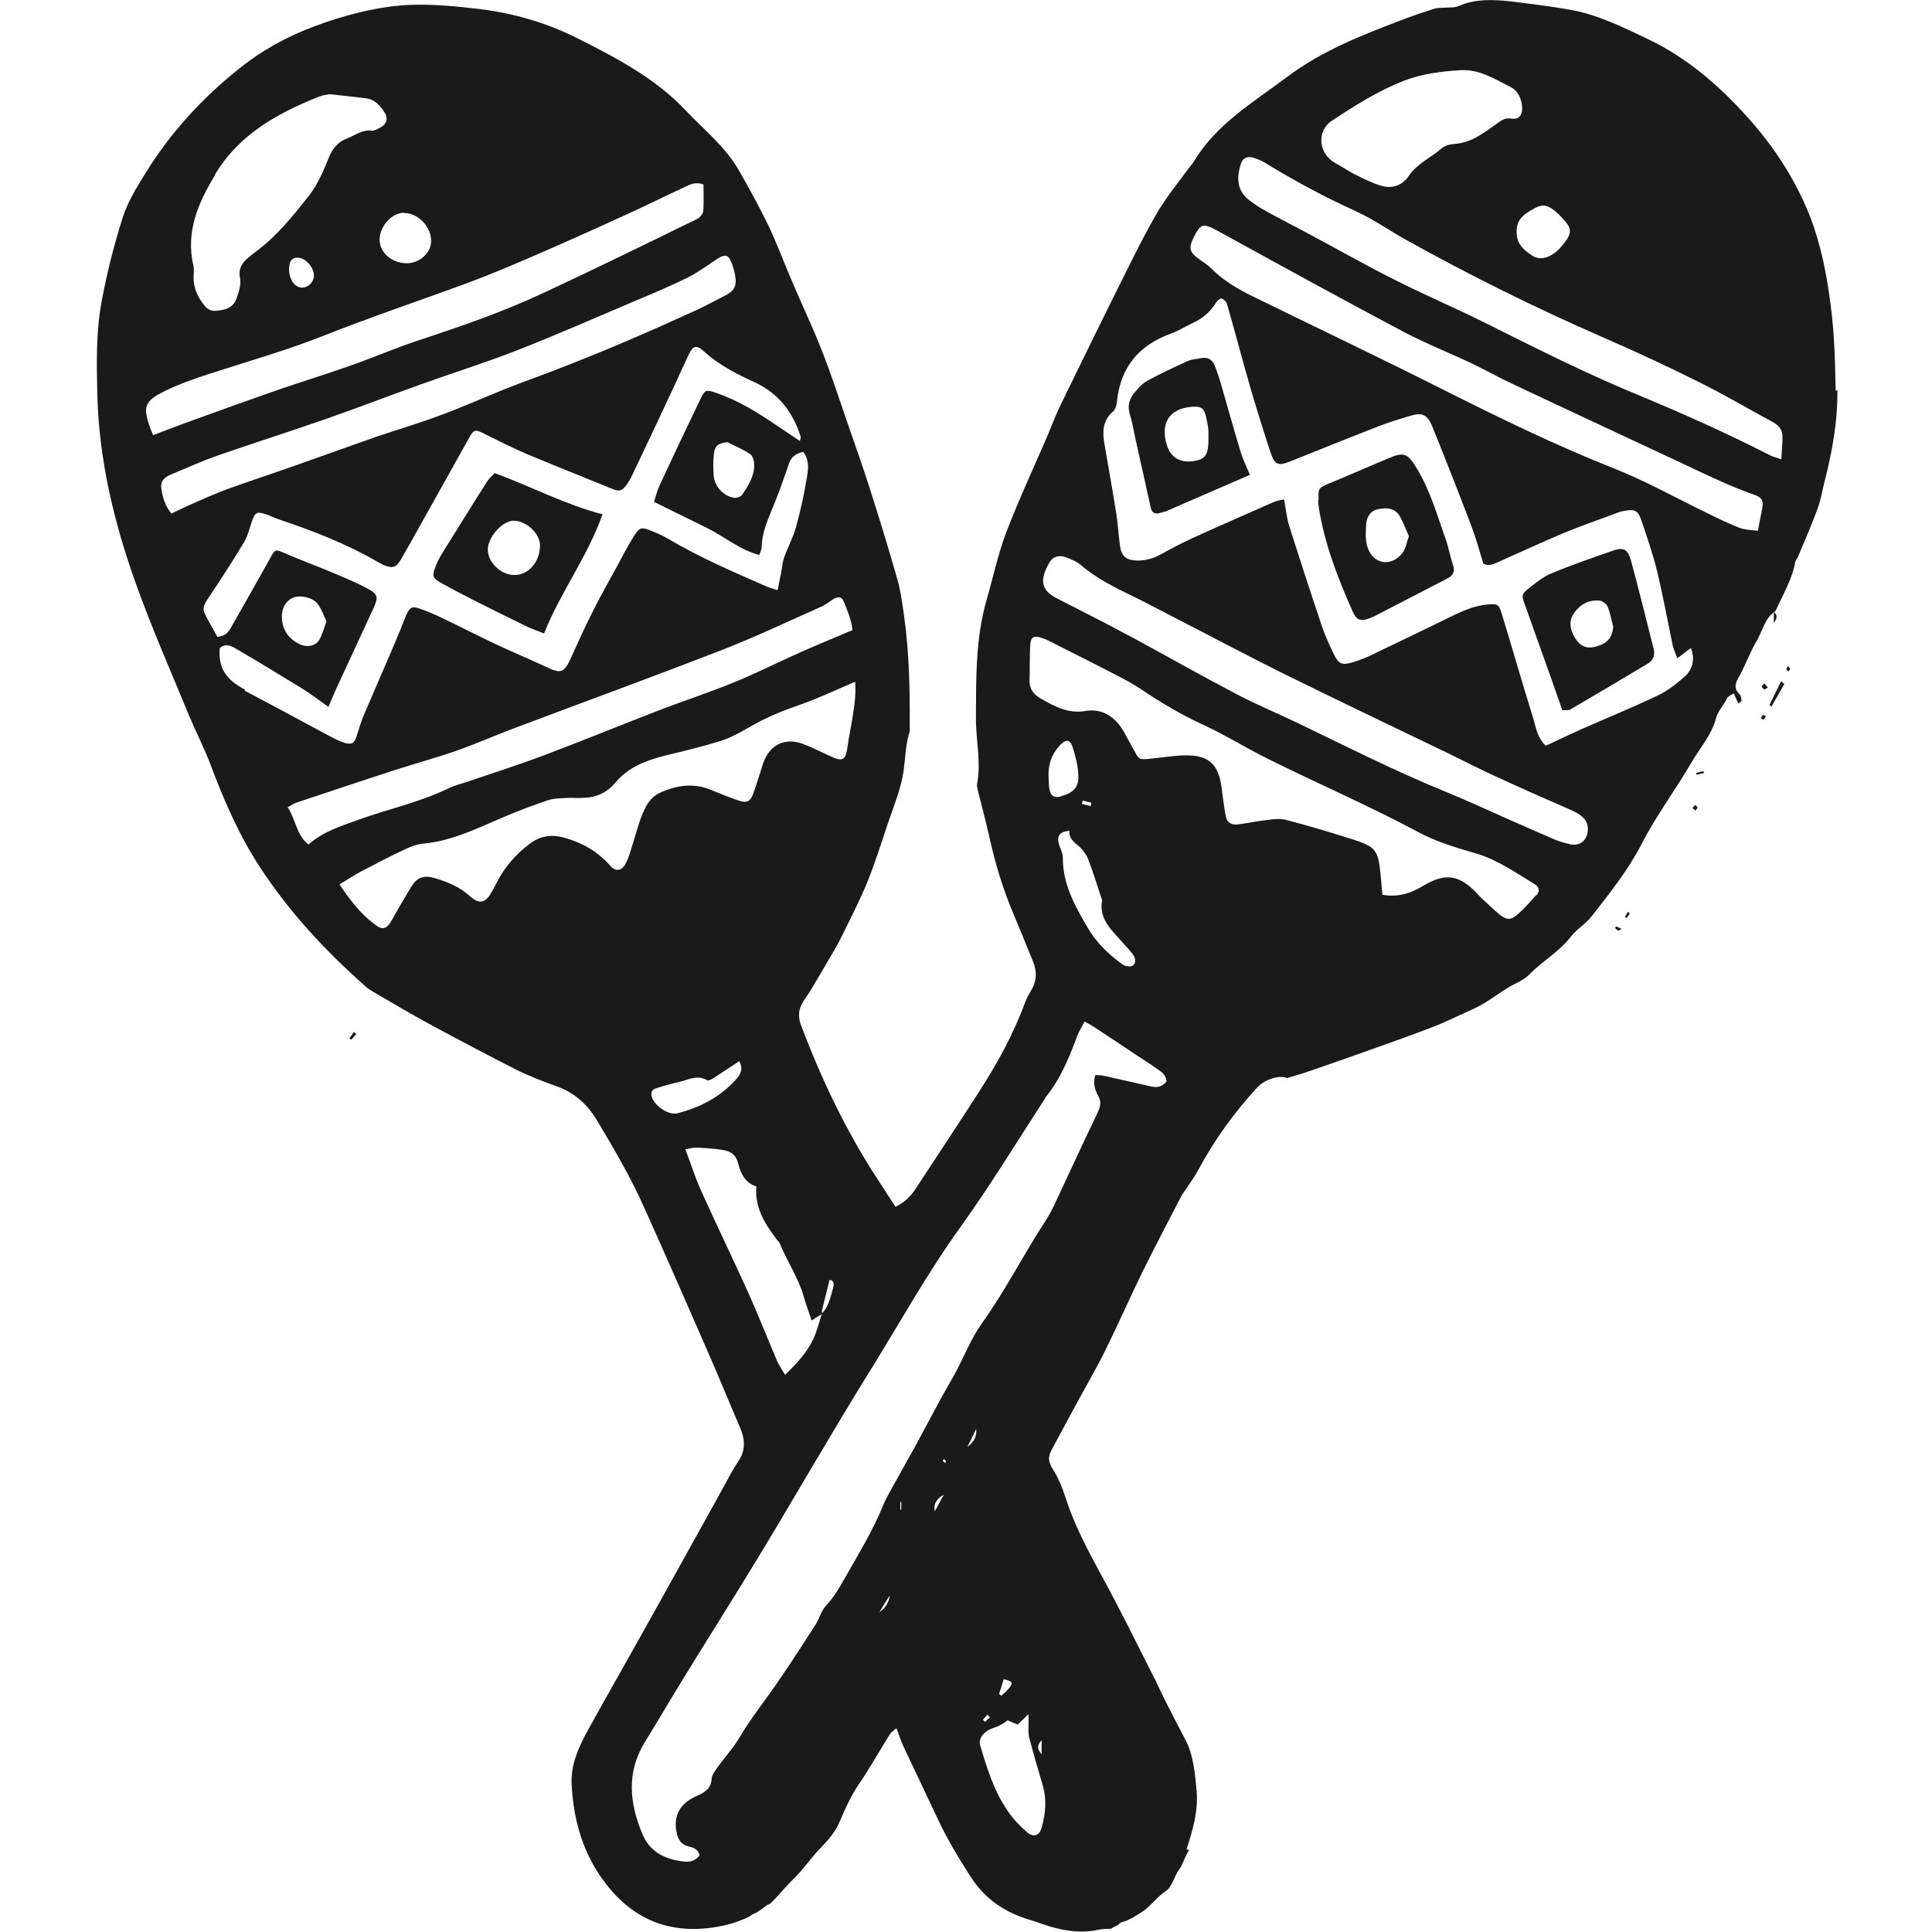 <?xml version="1.0" encoding="UTF-8"?> <svg xmlns="http://www.w3.org/2000/svg" id="Layer_1" data-name="Layer 1" viewBox="0 0 80 80"><defs><style> .cls-1 { fill: #1a1a1a; } </style></defs><path class="cls-1" d="M76.01,16.18c-.02-1.19-.05-2.38-.21-3.57-.16-1.24-.39-2.44-.84-3.62-.63-1.61-1.57-3.02-2.72-4.27-1.14-1.25-2.43-2.35-4-3.1-1.05-.5-2.09-1.02-3.24-1.22-.8-.14-1.61-.24-2.41-.34-.74-.08-1.48-.12-2.19.19-.18.08-.41.05-.61.07-.12.01-.25,0-.36.03-.48.15-.95.31-1.42.49-1.65.63-3.29,1.27-4.72,2.35-1.41,1.06-2.95,1.96-3.88,3.54-.04.07-.11.13-.16.2-.43.59-.89,1.15-1.27,1.77-.47.79-.88,1.61-1.29,2.43-.93,1.86-1.84,3.72-2.75,5.59-.2.4-.36.83-.53,1.24-.59,1.37-1.22,2.72-1.75,4.1-.34.9-.54,1.86-.81,2.79-.46,1.6-.43,3.25-.44,4.89,0,.91.22,1.81.05,2.72-.02.1.02.21.04.31.16.64.33,1.27.47,1.9.24,1.1.57,2.17,1.01,3.21.27.64.53,1.28.79,1.92.18.43.16.84-.09,1.24-.09.15-.17.3-.23.46-.49,1.34-1.18,2.58-1.95,3.77-.85,1.32-1.72,2.64-2.59,3.96-.2.31-.46.56-.83.74-.26-.4-.51-.79-.76-1.17-1.31-2.01-2.33-4.16-3.17-6.4-.07-.2-.09-.46-.02-.65.08-.25.27-.47.41-.7.24-.4.48-.8.71-1.2.21-.36.43-.71.61-1.09.36-.73.73-1.45,1.04-2.2.32-.78.57-1.59.84-2.39.25-.75.57-1.5.68-2.27.07-.54.08-1.09.25-1.62.01-.05,0-.1,0-.16.01-1.56-.02-3.12-.24-4.66-.07-.48-.13-.96-.26-1.43-.34-1.19-.7-2.38-1.08-3.57-.3-.95-.63-1.9-.96-2.84-.35-1.01-.68-2.03-1.07-3.03-.4-1.03-.88-2.03-1.31-3.05-.32-.75-.6-1.51-.95-2.24-.37-.76-.78-1.5-1.2-2.24-.56-.98-1.44-1.68-2.2-2.48-1.27-1.35-2.89-2.19-4.52-3.01-1.28-.64-2.64-1.03-4.06-1.2-.92-.11-1.86-.2-2.79-.17-1.28.04-2.77.42-4.04.9-1.11.42-2.14.98-3.06,1.72-1.56,1.24-2.89,2.69-3.93,4.39-.35.57-.72,1.16-.92,1.8-.36,1.13-.65,2.29-.87,3.46-.24,1.28-.21,2.58-.18,3.88.07,2.7.69,5.28,1.59,7.8.67,1.87,1.47,3.69,2.23,5.53.28.67.62,1.32.87,1.99.55,1.46,1.16,2.88,2.02,4.2,1.22,1.88,2.72,3.49,4.39,4.97.09.08.19.15.29.21.79.46,1.58.93,2.39,1.37,1.19.64,2.38,1.27,3.58,1.88.52.26,1.08.47,1.63.67.74.26,1.28.73,1.68,1.39.72,1.2,1.43,2.41,2,3.7.9,2,1.78,4.01,2.66,6.03.44,1.01.86,2.04,1.3,3.06.2.48.21.93-.1,1.38-.21.31-.39.65-.57.99-1.08,1.95-2.16,3.9-3.25,5.85-.8,1.44-1.62,2.86-2.41,4.3-.38.69-.7,1.41-.66,2.22.07,1.35.4,2.63,1.17,3.77,1.14,1.68,2.68,2.45,4.71,2.15.52-.08,1.02-.22,1.48-.45.08-.06.18-.12.29-.16.16-.1.32-.22.47-.34,0,0,0,.02.01.02.02-.02.07-.04.08-.05.08-.06.14-.13.21-.2.13-.14.25-.28.38-.42.22-.26.48-.48.7-.74.28-.32.54-.69.86-1,0,0,0-.01.01-.02.3-.3.55-.61.72-1,.24-.56.48-1.1.83-1.61.45-.66.83-1.35,1.26-2.03.05-.09.16-.15.27-.25.12.31.2.58.32.82.47,1,.95,2,1.42,3,.38.81.85,1.58,1.33,2.33.6.94,1.43,1.48,2.46,1.79.18.05.36.12.54.18.74.25,1.49.4,2.28.23.17-.04.34-.04.52-.04.02-.01.04-.02.07-.04.08-.05.17-.09.25-.13.07-.1.19-.13.3-.15.07-.03.13-.07.2-.1.02-.01.04-.02.07-.03h0c.12-.08.24-.14.36-.22.4-.24.64-.64,1.04-.9.27-.18.34-.63.56-.91.08-.1.13-.25.19-.37.06-.15.13-.29.21-.42-.04,0-.07-.02-.11-.02.26-.8.49-1.58.42-2.41-.07-.74-.12-1.48-.48-2.16-.26-.49-.51-.98-.76-1.47-.16-.31-.3-.62-.45-.93-.75-1.48-1.48-2.97-2.28-4.43-.56-1.03-1.11-2.07-1.47-3.2-.13-.41-.3-.81-.53-1.17-.16-.26-.19-.48-.06-.72.35-.67.72-1.34,1.08-2.01.4-.74.83-1.47,1.2-2.23.52-1.05.99-2.13,1.51-3.19.52-1.05,1.06-2.08,1.6-3.12.02-.05.06-.09.08-.13.21-.32.44-.62.62-.95.67-1.25,1.49-2.39,2.45-3.43.35-.37.95-.52,1.24-.39.36-.11.65-.19.93-.29.85-.29,1.69-.59,2.54-.89.84-.3,1.69-.6,2.52-.92.45-.17.88-.38,1.32-.58.28-.13.57-.25.83-.41.32-.19.63-.42.95-.62.31-.2.69-.32.94-.58.54-.56,1.24-.94,1.72-1.57.24-.31.61-.52.85-.83.75-.96,1.52-1.92,2.08-3.01.6-1.17,1.39-2.22,2.05-3.35.35-.61.84-1.14,1.03-1.86.07-.28.33-.54.46-.83.03-.06.13-.1.27-.19.07.15.13.28.19.42.05-.04.09-.07.14-.11-.03-.09-.02-.2-.08-.26-.25-.24-.2-.46-.03-.74.27-.48.45-1.01.73-1.48.25-.42.33-.95.78-1.24.3-.67.69-1.3.82-2.04.01-.06.07-.12.1-.18.28-.67.57-1.33.82-2.01.13-.35.19-.72.28-1.08.32-1.26.56-2.53.54-3.84ZM63.64,8.58c.36-.19.65.06.91.3.05.05.09.1.14.15.4.42.42.59.07,1.05-.07.1-.16.18-.24.27-.32.31-.73.44-1.03.26-.37-.23-.71-.5-.69-1.04-.01-.55.43-.78.83-.99ZM55.15,5c.95-.63,1.92-1.24,2.99-1.66.74-.28,1.5-.38,2.28-.43.81-.07,1.47.36,2.14.7.31.16.46.51.47.88,0,.3-.16.47-.45.42-.26-.04-.4.07-.6.21-.53.38-1.05.79-1.75.84-.18.01-.4.07-.53.18-.45.39-1.02.63-1.37,1.15-.26.39-.69.54-1.14.4-.38-.11-.73-.29-1.09-.47-.28-.14-.53-.32-.81-.47-.69-.37-.79-1.32-.14-1.75ZM34.03,54.29c.1-.42.21-.84.32-1.29.18.01.19.17.15.32-.11.37-.17.77-.46,1.06,0-.03-.01-.06,0-.08ZM16.73,8.82c.6,0,1.15.59,1.12,1.2-.02.48-.51.9-1.04.88-.63-.02-1.12-.48-1.09-1.02.03-.55.52-1.07,1.01-1.07ZM8.9,7.23c1-1.67,2.59-2.54,4.31-3.23.16-.06.33-.08.43-.1.56.06,1.04.11,1.52.17.36.05.58.3.76.58.17.26.09.5-.19.64-.11.06-.23.13-.34.12-.39-.05-.68.19-1.01.32-.35.13-.58.37-.74.74-.23.57-.48,1.17-.86,1.65-.65.82-1.31,1.65-2.16,2.28-.15.11-.3.23-.44.36-.2.19-.3.43-.25.7.07.33-.04.61-.14.91-.1.27-.3.41-.57.46-.49.1-.63.03-.9-.38-.22-.33-.33-.68-.3-1.08,0-.12.02-.25-.01-.36-.33-1.41.19-2.6.9-3.77ZM13,11.41c0,.26-.23.5-.49.5-.3,0-.54-.33-.54-.77,0-.32.12-.48.35-.47.32,0,.67.38.68.74ZM6.23,17.75c-.32-.88-.27-1.13.56-1.54.6-.3,1.24-.52,1.88-.73,1.57-.51,3.16-.96,4.71-1.57,1.99-.79,4.02-1.47,6.03-2.21.83-.31,1.64-.65,2.45-1,1.35-.58,2.69-1.18,4.02-1.79.82-.37,1.62-.77,2.44-1.15.23-.11.46-.25.81-.12,0,.35.02.73-.01,1.1-.01.12-.14.27-.26.33-2.13,1.04-4.25,2.08-6.4,3.08-1.65.77-3.36,1.36-5.09,1.93-.97.32-1.9.72-2.86,1.06-.99.35-2,.66-2.99,1-1.29.45-2.57.91-3.86,1.38-.44.16-.87.33-1.32.5-.05-.12-.08-.19-.11-.27ZM7.09,21.26c-.27-.34-.36-.69-.41-1.04-.05-.31.16-.48.42-.58.64-.27,1.27-.55,1.92-.78,1.5-.52,3.01-1,4.5-1.52,1.29-.45,2.56-.94,3.84-1.4,1.33-.48,2.68-.9,3.99-1.41,1.64-.64,3.25-1.35,4.88-2.04.76-.32,1.53-.64,2.27-1.01.4-.2.76-.47,1.14-.72.41-.28.54-.23.7.25.05.15.09.3.11.45.06.38-.06.59-.39.76-.4.2-.79.42-1.2.61-.88.4-1.76.8-2.65,1.18-.95.41-1.91.8-2.88,1.18-.8.32-1.62.6-2.42.92-.9.36-1.78.76-2.69,1.09-.87.33-1.77.59-2.65.89-1.09.38-2.18.78-3.27,1.16-.96.34-1.93.66-2.88,1-.53.2-1.05.43-1.57.66-.25.11-.49.23-.74.35ZM10.15,28.56c-.8-.42-1.12-.91-1.05-1.72.23-.21.47-.1.67.02.91.53,1.81,1.08,2.71,1.63.37.23.71.49,1.12.78.15-.35.27-.65.41-.94.48-1.04.96-2.07,1.44-3.11.23-.5.21-.62-.27-.87-.47-.25-.97-.45-1.46-.66-.62-.26-1.25-.49-1.87-.76-.46-.2-.45-.21-.7.25-.53.95-1.07,1.9-1.61,2.85-.11.19-.26.32-.54.34-.17-.32-.37-.64-.53-.98-.11-.25.04-.45.18-.66.5-.75.99-1.5,1.45-2.27.16-.26.23-.58.33-.87.13-.37.2-.42.57-.3.18.06.35.15.53.21,1.43.48,2.83,1.02,4.13,1.78.07.04.15.08.23.12.38.15.52.1.72-.25.35-.6.68-1.2,1.02-1.81.6-1.07,1.2-2.14,1.8-3.22.18-.33.26-.34.56-.19.62.31,1.24.62,1.87.89,1.15.48,2.31.94,3.46,1.41.31.13.42.12.62-.15.1-.14.19-.29.26-.45.56-1.17,1.11-2.35,1.66-3.52.22-.47.43-.95.65-1.41.19-.4.32-.44.66-.13.61.55,1.34.92,2.08,1.26,1,.46,1.59,1.25,1.91,2.27,0,.03-.01.06-.04.16-.32-.22-.63-.42-.94-.63-.8-.55-1.63-1.06-2.55-1.37-.37-.13-.44-.11-.59.19-.58,1.2-1.15,2.4-1.71,3.61-.11.23-.17.48-.25.72.76.38,1.49.73,2.21,1.09.71.35,1.32.89,2.15,1.11.04-.12.1-.23.1-.33.01-.53.2-1.01.4-1.49.27-.64.5-1.29.72-1.94.1-.31.3-.44.6-.51.24.31.22.68.16,1-.11.71-.27,1.43-.46,2.12-.12.43-.34.83-.49,1.25-.07.21-.09.44-.13.66-.04.21-.09.42-.14.7-.21-.07-.36-.11-.49-.17-1.38-.6-2.76-1.2-4.06-1.97-.21-.12-.43-.22-.66-.31-.44-.18-.5-.17-.76.24-.25.4-.46.81-.68,1.22-.35.64-.71,1.27-1.03,1.92-.32.63-.61,1.28-.9,1.92-.26.56-.4.61-.95.35-.7-.33-1.43-.63-2.13-.96-.74-.35-1.46-.72-2.19-1.07-.31-.15-.63-.29-.95-.4-.33-.12-.42-.08-.57.24-.14.32-.25.65-.39.96-.45,1.07-.92,2.13-1.37,3.19-.12.28-.21.58-.3.88-.09.29-.21.37-.5.28-.23-.07-.44-.19-.66-.3-1.16-.62-2.31-1.25-3.48-1.86ZM12.16,24.74c.29-.11.79,0,.99.26.16.21.25.48.37.73-.1.27-.17.53-.29.75-.16.28-.52.35-.87.17-.43-.22-.67-.59-.69-1.08-.01-.4.18-.71.49-.83ZM31.23,19.26c0,.47-.25.86-.5,1.23-.05.08-.24.14-.35.12-.45-.08-.8-.49-.83-.94-.02-.29-.02-.59.01-.88.04-.34.19-.44.56-.48.32.16.66.3.95.5.11.08.16.3.16.46ZM12.78,34.98c-.52-.42-.53-1.05-.87-1.55.18-.1.27-.17.38-.2,1.36-.45,2.72-.91,4.08-1.35.84-.27,1.69-.5,2.52-.79.8-.28,1.57-.62,2.36-.92,2.89-1.09,5.8-2.15,8.68-3.27,1.38-.54,2.73-1.18,4.08-1.78.19-.08.35-.23.53-.33.16-.09.32-.08.39.1.16.39.33.79.37,1.2-.73.31-1.41.59-2.09.89-.95.42-1.87.89-2.83,1.28-1.02.42-2.08.76-3.11,1.16-1.56.6-3.11,1.24-4.68,1.83-1.05.4-2.12.74-3.18,1.1-.28.1-.57.16-.83.29-1.22.59-2.55.87-3.81,1.33-.68.25-1.38.46-2,1ZM26.62,33.65c-.16.4-.27.82-.4,1.23-.09.28-.16.57-.29.83-.16.36-.43.41-.68.12-.51-.58-1.14-.93-1.87-1.14-.52-.15-.98-.09-1.42.23-.58.43-1.05.96-1.38,1.6-.07.14-.14.28-.22.41-.24.46-.51.53-.9.18-.43-.39-.92-.59-1.46-.75-.46-.13-.72-.04-.97.36-.28.46-.55.92-.81,1.39-.21.36-.37.42-.7.17-.59-.44-1.03-1.01-1.46-1.66.32-.19.6-.38.9-.54.61-.32,1.23-.64,1.85-.93.23-.11.49-.2.74-.22,1.18-.11,2.22-.64,3.29-1.09.6-.26,1.22-.49,1.84-.7.25-.09.54-.08.82-.1.19-.01.38.01.57,0,.56,0,1.03-.18,1.41-.63.52-.63,1.24-.91,2.01-1.11.79-.19,1.58-.38,2.35-.62.42-.13.82-.36,1.21-.58.66-.39,1.36-.67,2.08-.92.75-.26,1.46-.6,2.28-.95.04.51-.03,1-.11,1.49-.06.39-.15.78-.2,1.17-.09.61-.19.67-.77.4-.36-.17-.72-.35-1.09-.49-.76-.28-1.4.06-1.65.84-.12.38-.24.76-.37,1.14-.14.42-.27.5-.69.35-.38-.13-.74-.28-1.11-.43-.71-.29-1.4-.18-2.06.11-.37.16-.59.48-.73.84ZM26.98,45.37c-.04-.18.06-.27.2-.31.31-.1.63-.19.95-.26.38-.09.74-.31,1.15-.07.05.03.19-.04.27-.09.34-.22.68-.45,1.06-.7.16.28.08.51-.1.72-.66.75-1.51,1.2-2.47,1.44-.38.09-.98-.34-1.06-.72ZM29.03,49.3c-.24-.53-.42-1.1-.65-1.71.19-.03.34-.08.48-.07.36.02.73.04,1.08.1.32.05.54.2.63.57.1.39.28.79.75.94-.08.89.37,1.57.86,2.22.03.04.08.07.1.12.31.76.79,1.45,1.01,2.25.09.31.2.61.32.96.18-.12.3-.19.42-.27-.12.35-.2.72-.36,1.05-.26.55-.67.99-1.16,1.47-.13-.22-.25-.39-.33-.57-.39-.91-.75-1.83-1.15-2.73-.65-1.45-1.35-2.88-2-4.33ZM36.41,66.76c.17-.28.28-.46.43-.69q-.05.43-.43.69ZM37.32,62.51h-.04s0-.31,0-.31c.01,0,.03,0,.04,0v.31ZM38.71,62.58c-.07-.34.11-.54.37-.69-.12.23-.25.46-.37.69ZM39.14,60.58s-.07-.05-.1-.08c.02-.04.03-.06.04-.09.03.03.07.06.09.1,0,.01-.02.05-.03.07ZM40.06,59.91c.12-.25.24-.5.36-.74.04.32-.11.56-.36.74ZM43.13,75.69c-.09.32-.33.41-.6.18-.3-.26-.58-.55-.8-.88-.57-.82-.86-1.77-1.14-2.71-.09-.31.15-.6.57-.74.22-.07.44-.19.56-.31.13.06.27.12.42.18.13-.12.25-.24.45-.43,0,.19,0,.28,0,.37,0,.2-.02.42.03.61.17.65.36,1.29.55,1.94.18.6.13,1.2-.04,1.78ZM40.7,71.21l.19-.21.1.11c-.07.06-.14.13-.2.19-.03-.03-.06-.06-.09-.09ZM41.37,70.14c.07-.2.13-.41.19-.61.36.09.4.14.24.35-.1.13-.22.23-.34.34-.03-.03-.06-.06-.09-.08ZM43.13,72.06v.58c-.2-.24-.18-.38,0-.58ZM48.31,44.76c-.06.11-.22.22-.35.24-.16.03-.34-.02-.51-.06-.57-.13-1.15-.26-1.72-.39-.11-.03-.23-.02-.37-.04-.11.32-.03.61.11.86.14.24.1.44-.01.68-.62,1.29-1.22,2.6-1.83,3.9-.1.2-.21.4-.33.59-.91,1.39-1.66,2.88-2.63,4.24-.47.65-.76,1.43-1.15,2.14-.18.33-.38.66-.56.99-.36.67-.72,1.34-1.08,2.01-.35.64-.71,1.26-1.06,1.9-.09.17-.18.34-.25.51-.43,1.06-1.03,2.03-1.59,3.02-.23.4-.45.79-.77,1.13-.21.22-.28.55-.45.81-.5.78-1,1.55-1.52,2.31-.52.77-1.12,1.5-1.59,2.3-.29.5-.68.9-1,1.37-.08.11-.17.24-.18.37-.02.45-.33.6-.67.75-.66.3-.93.83-.78,1.5.06.27.17.48.47.56.2.05.41.1.48.37-.16.23-.41.3-.67.26-.76-.09-1.4-.39-1.71-1.16-.53-1.28-.65-2.54.11-3.78.59-.96,1.16-1.93,1.75-2.89,1.01-1.64,2.04-3.26,3.03-4.9,1.53-2.53,3-5.1,4.56-7.61,1.23-1.98,2.36-4.03,3.73-5.93,1.23-1.71,2.33-3.52,3.48-5.29.02-.03.03-.06.05-.09.62-.76.98-1.66,1.32-2.57.07-.17.17-.33.29-.56.17.1.28.15.37.21.61.4,1.21.8,1.81,1.2.35.23.7.45,1.03.7.09.07.2.27.17.33ZM45.06,35.59c.21.53.37,1.07.55,1.61.01.03.03.07.02.1-.13.82.47,1.27.92,1.8.12.14.26.28.37.43.1.15.14.36-.03.46-.09.06-.31.02-.41-.06-.58-.41-1.09-.91-1.45-1.53-.52-.89-1.03-1.8-1.02-2.89,0-.2-.12-.39-.17-.59-.08-.32.04-.48.44-.52-.02.26.12.42.32.58.2.15.37.38.47.61ZM44.8,33.28s.02-.09.03-.13c.12.03.24.06.36.09l-.03.14c-.12-.03-.24-.06-.36-.09ZM43.97,32.97c-.3.09-.47,0-.52-.31-.02-.15-.02-.31-.03-.46-.03-.51.11-.95.46-1.33.24-.26.42-.27.53.05.12.37.22.76.24,1.15.03.52-.18.74-.68.89ZM63.6,37.07c-.25.29-.5.57-.79.82-.26.22-.43.2-.7-.01-.26-.21-.49-.44-.73-.66-.1-.09-.19-.2-.29-.3-.7-.7-1.27-.77-2.14-.25-.61.37-1.12.48-1.71.38-.02-.22-.04-.46-.06-.7-.11-1.18-.17-1.28-1.28-1.63-.89-.28-1.79-.55-2.69-.78-.27-.07-.58,0-.86.03-.38.04-.75.13-1.12.17-.26.03-.44-.11-.48-.37-.07-.39-.12-.79-.17-1.18-.13-.96-.55-1.34-1.53-1.31-.48.01-.96.09-1.45.14-.43.04-.44.03-.64-.35-.13-.24-.27-.48-.4-.73-.35-.63-.89-1.02-1.61-.9-.72.12-1.26-.18-1.83-.5-.32-.18-.5-.4-.49-.78.02-.48,0-.97.03-1.45.02-.34.15-.41.49-.29.1.03.19.07.29.12.97.49,1.95.98,2.91,1.48.31.16.61.33.9.52.83.56,1.69,1.07,2.61,1.49.91.42,1.76.96,2.66,1.4,1.18.59,2.37,1.13,3.56,1.7.87.42,1.75.84,2.6,1.3.78.43,1.63.67,2.47.92.88.26,1.61.79,2.38,1.25.21.12.24.3.09.48ZM64.99,34.95c-.24-.05-.47-.12-.69-.22-.65-.28-1.3-.57-1.94-.85-.85-.38-1.7-.77-2.56-1.12-2.05-.84-4.03-1.84-6.02-2.8-.87-.42-1.77-.79-2.62-1.24-1.41-.74-2.79-1.52-4.19-2.28-.39-.21-.79-.42-1.19-.63-.67-.35-1.35-.69-2.03-1.04-.7-.36-.67-.82-.3-1.47.14-.25.39-.33.67-.23.23.08.46.18.64.33.65.56,1.41.93,2.17,1.3.56.27,1.11.57,1.66.85,1.54.79,3.06,1.6,4.61,2.37,2.23,1.1,4.48,2.17,6.72,3.25.7.34,1.39.7,2.1,1.02,1,.46,2.02.91,3.03,1.35.48.21.71.45.7.8-.01.45-.32.71-.75.62ZM69.74,28.03c-.34.31-.73.6-1.14.79-1.03.49-2.09.92-3.13,1.38-.49.22-.97.45-1.46.68-.38-.35-.42-.82-.55-1.23-.44-1.4-.84-2.82-1.27-4.22-.13-.42-.17-.43-.59-.4-.47.04-.9.21-1.33.41-1.2.59-2.4,1.16-3.6,1.74-.22.1-.45.18-.68.25-.4.12-.56.07-.75-.32-.2-.42-.4-.85-.54-1.29-.45-1.34-.89-2.69-1.32-4.05-.1-.32-.13-.67-.21-1.09-.18.04-.31.05-.43.11-1.09.48-2.19.96-3.27,1.45-.49.22-.96.47-1.43.73-.31.17-.64.25-1,.24-.41-.02-.6-.18-.66-.59-.07-.48-.09-.96-.17-1.44-.15-.94-.32-1.87-.48-2.81-.08-.49-.08-.96.36-1.33.1-.08.15-.28.16-.42.15-1.41.9-2.32,2.22-2.8.31-.11.59-.29.89-.43.42-.19.76-.47,1-.87.05-.08.18-.18.23-.16.09.04.2.14.22.24.34,1.18.65,2.36.99,3.54.26.88.53,1.75.82,2.62.16.48.31.54.77.36,1.21-.48,2.41-.97,3.62-1.44.45-.18.91-.32,1.38-.46.49-.15.71-.06.91.42.56,1.38,1.1,2.76,1.63,4.15.19.5.33,1.02.49,1.54.2.13.39.04.58-.04.92-.41,1.83-.83,2.75-1.22.75-.31,1.52-.57,2.28-.86.08-.03.17-.04.25-.06.4-.07.54-.02.68.38.24.7.48,1.41.66,2.13.24,1.01.43,2.03.64,3.05.04.18.12.34.19.55.21-.16.37-.28.57-.43.19.52.04.92-.28,1.21ZM72.98,21c-.06.29-.11.58-.19.98-.29-.04-.53-.04-.75-.12-.45-.17-.89-.39-1.32-.6-1.31-.63-2.58-1.35-3.93-1.88-2.45-.97-4.81-2.13-7.16-3.31-2.58-1.3-5.19-2.54-7.78-3.81-.63-.31-1.22-.66-1.71-1.16-.16-.16-.36-.27-.54-.41-.33-.24-.38-.43-.2-.8.31-.65.41-.67,1.06-.31,2.55,1.4,5.09,2.8,7.66,4.16.93.49,1.92.88,2.87,1.33.56.27,1.1.58,1.67.84,2.11,1,4.23,1.98,6.34,2.97.74.34,1.47.7,2.21,1.03.47.21.95.41,1.44.58.26.09.38.22.33.49ZM73.74,19.01c-.21-.07-.33-.1-.43-.15-1.82-.93-3.68-1.76-5.56-2.54-2.11-.87-4.15-1.9-6.19-2.92-1.24-.62-2.51-1.16-3.74-1.78-1.3-.65-2.56-1.37-3.84-2.05-.52-.28-1.04-.54-1.56-.83-.24-.13-.47-.28-.69-.45-.57-.43-.5-1.03-.35-1.5.08-.25.26-.32.48-.27.18.05.36.12.52.22,1.21.74,2.45,1.41,3.75,2,.72.33,1.38.79,2.07,1.18,2.66,1.48,5.38,2.83,8.18,4.05,1.33.58,2.65,1.19,3.95,1.84,1.05.52,2.07,1.12,3.1,1.68.23.13.38.31.38.58,0,.29-.03.58-.05.95Z"></path><path class="cls-1" d="M73.27,29.19c.16-.32.31-.63.48-.98.05.04.14.11.13.12-.17.31-.35.62-.53.93-.03-.02-.05-.05-.08-.07Z"></path><path class="cls-1" d="M73.2,28.46c-.06.04-.11.1-.13.09-.05-.03-.12-.08-.12-.12,0-.04.07-.09.11-.13.04.05.08.1.14.16Z"></path><path class="cls-1" d="M14.75,42.82c-.07.08-.14.16-.2.23-.03-.02-.06-.04-.08-.06.06-.09.13-.17.19-.26.03.03.06.06.1.09Z"></path><path class="cls-1" d="M67.49,37.82c-.04.06-.08.13-.13.19,0,0-.05-.03-.08-.04.04-.07.09-.14.13-.21.03.02.05.04.08.06Z"></path><path class="cls-1" d="M70.2,33.56c-.05-.04-.09-.08-.12-.11.04-.04.08-.08.12-.12.03.04.08.07.09.11,0,.03-.05.07-.08.12Z"></path><path class="cls-1" d="M73.44,25.33c.14.11.18.23.01.47,0-.22,0-.35,0-.48,0,0-.01.01-.01.01Z"></path><path class="cls-1" d="M70.56,32.01c-.1.02-.21.05-.31.07,0-.02-.01-.04-.02-.07.1-.03.21-.06.31-.08,0,.03.01.05.02.08Z"></path><path class="cls-1" d="M67.15,38.47c-.09.04-.14.07-.16.06-.05-.03-.08-.08-.12-.12.03-.01.06-.05.08-.04.05.02.1.05.2.1Z"></path><path class="cls-1" d="M74.03,27.58s.09.08.09.11c0,.04-.04.08-.06.11-.03-.03-.09-.05-.09-.08,0-.03.03-.08.06-.14Z"></path><path class="cls-1" d="M73.12,29.67c-.04.06-.07.11-.1.13-.02,0-.09-.04-.09-.07,0-.04.03-.1.07-.12.02-.01.07.03.13.05Z"></path><path class="cls-1" d="M54.6,20.71c-.02-.51,0-.51.48-.71.8-.33,1.59-.68,2.38-1.01.68-.29.82-.23,1.21.41.55.91.84,1.93,1.19,2.92.13.36.19.74.31,1.09.1.28-.03.44-.25.55-.96.5-1.93,1-2.9,1.5-.11.06-.22.11-.33.15-.35.12-.51.08-.67-.27-.62-1.39-1.17-2.8-1.41-4.32-.02-.1-.02-.21-.03-.31ZM58.34,22.2c-.13-.28-.23-.57-.38-.83-.19-.33-.53-.36-.87-.29-.34.06-.5.32-.52.63-.02.32-.04.67.06.96.23.7.98.82,1.44.23.14-.17.17-.43.27-.7Z"></path><path class="cls-1" d="M64.7,29.43c-.15-.42-.28-.81-.42-1.2-.38-1.06-.75-2.11-1.13-3.17-.15-.41-.16-.45.17-.71.28-.22.57-.46.9-.6.84-.35,1.71-.65,2.57-.95.43-.15.61-.06.74.39.33,1.21.63,2.44.94,3.66.07.26,0,.49-.24.63-1.07.64-2.13,1.27-3.21,1.9-.07.04-.17.02-.33.03ZM66.8,25.96c-.07-.28-.12-.57-.23-.84-.05-.11-.21-.24-.34-.25-.45-.04-.81.16-1.06.53-.23.34-.15.69.05,1.02.22.35.49.46.88.35.46-.13.66-.37.7-.81Z"></path><path class="cls-1" d="M51.76,19.66c-1.16.5-2.3,1-3.43,1.49-.09.04-.2.06-.3.09-.2.06-.33,0-.38-.22-.21-.96-.43-1.92-.64-2.88-.07-.32-.12-.65-.22-.96-.12-.38-.03-.68.22-.96.15-.17.3-.35.49-.45.55-.3,1.11-.56,1.68-.82.17-.08.37-.08.56-.12.29-.06.47.08.57.33.11.29.21.59.29.89.26.9.51,1.8.78,2.69.09.29.23.57.38.93ZM50.04,18.03c0-.1,0-.24-.02-.37-.02-.14-.05-.27-.08-.4-.08-.34-.19-.44-.54-.42-.98.06-1.37.68-1.08,1.6.17.55.6.75,1.18.64.43-.08.55-.29.54-.96,0-.02,0-.03,0-.09Z"></path><path class="cls-1" d="M24.95,21.29c-.61,1.75-1.73,3.2-2.42,4.94-.27-.11-.49-.18-.7-.28-.78-.38-1.55-.76-2.32-1.15-.43-.22-.86-.45-1.28-.68-.3-.17-.34-.28-.22-.59.08-.23.19-.45.32-.65.61-.98,1.22-1.97,1.84-2.94.09-.14.22-.25.31-.35,1.51.55,2.88,1.29,4.48,1.71ZM21.31,23.81c.58,0,1.06-.56,1.05-1.23,0-.48-.55-1-1.06-1.02-.47-.02-1.09.65-1.1,1.19-.01.53.55,1.07,1.11,1.06Z"></path></svg> 
